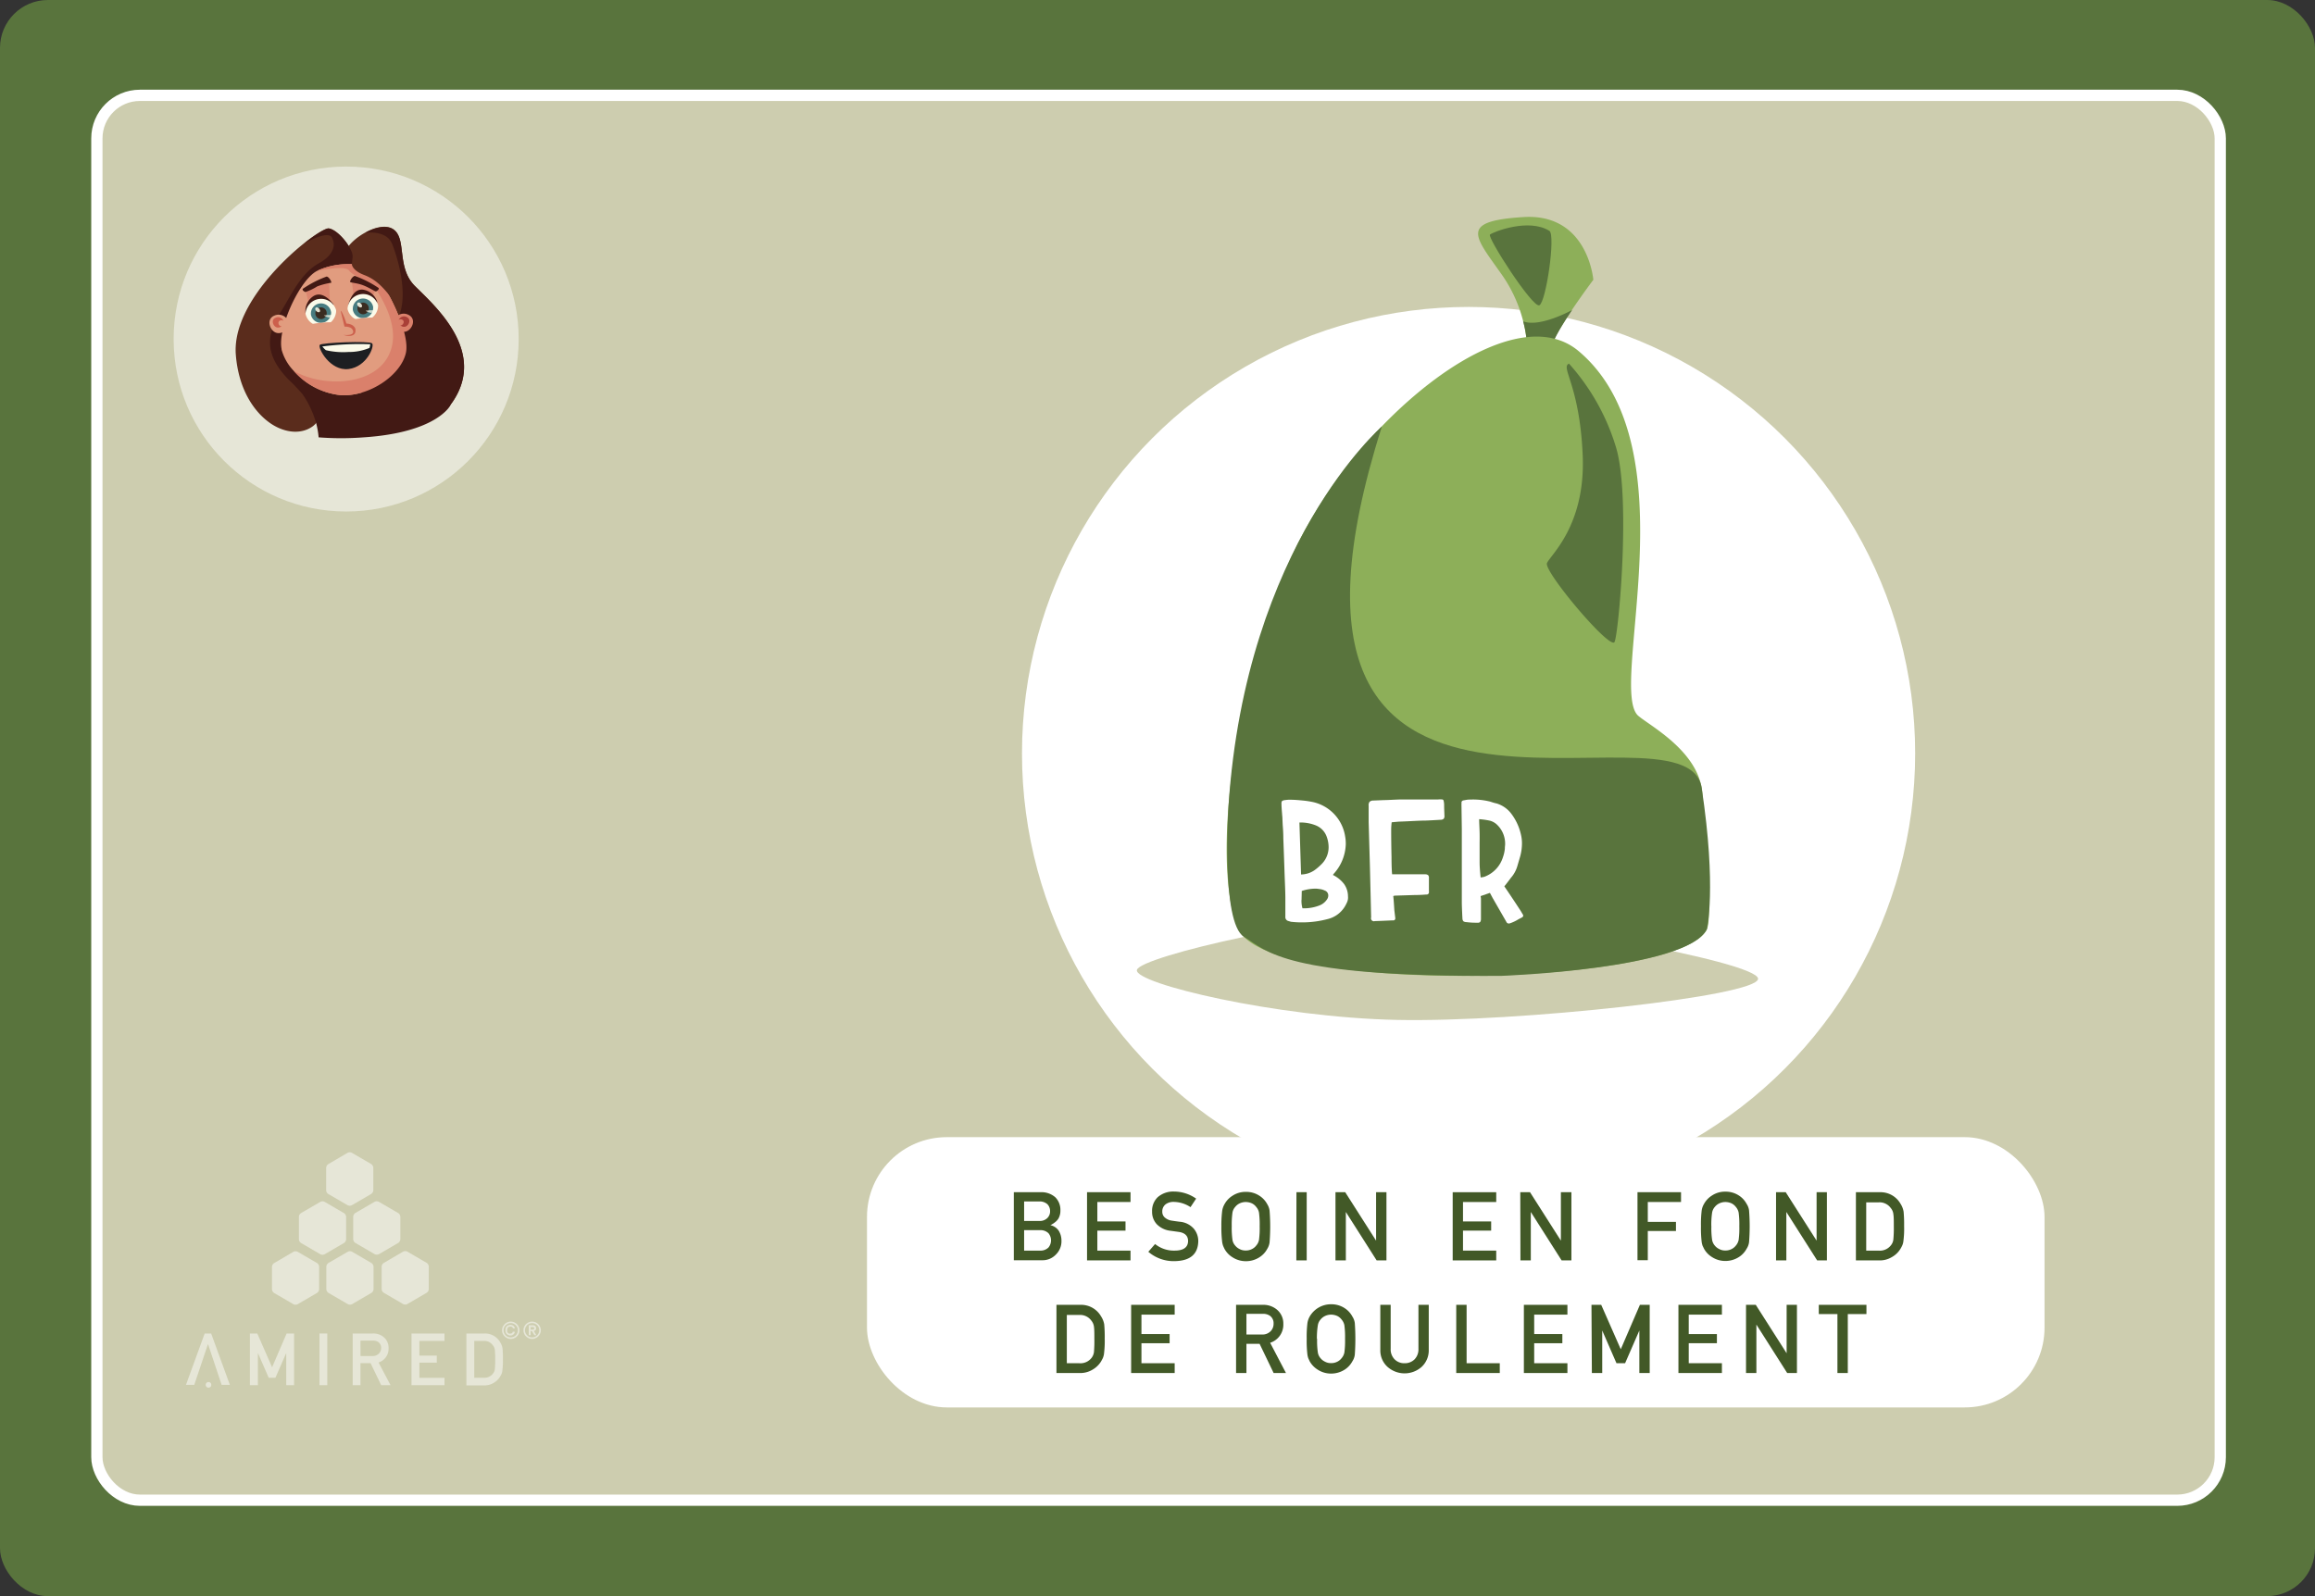 <svg xmlns="http://www.w3.org/2000/svg" viewBox="0 0 411.02 283.46"><rect x="0" y="0" width="411.02" height="283.46" fill="#333333" stroke="none"/><defs><style>.cls-1{fill:#59743d;}.cls-19,.cls-2{fill:#cdcdaf;}.cls-2{stroke:#fff;stroke-miterlimit:10;stroke-width:2px;}.cls-3,.cls-5{opacity:0.5;}.cls-4,.cls-5{fill:#fff;}.cls-6{fill:#5a2c1c;}.cls-7{fill:#421914;}.cls-8{fill:#e19c7f;}.cls-9{fill:#da806b;}.cls-10{fill:#1d1f22;}.cls-11{fill:#cc5f4c;}.cls-12{opacity:0.81;}.cls-13{fill:#a93f38;}.cls-14{fill:#fbfbea;}.cls-15{fill:#487c80;}.cls-16{fill:#3a2c21;}.cls-17{opacity:0.86;}.cls-18{opacity:0.71;}.cls-20{fill:#8daf59;}.cls-21{fill:#425927;}</style></defs><g id="Calque_2" data-name="Calque 2"><g id="Calque_1-2" data-name="Calque 1"><rect class="cls-1" width="411.02" height="283.46" rx="8.5"/><rect class="cls-2" x="17.2" y="16.93" width="377" height="249.5" rx="7.64"/><g class="cls-3"><path class="cls-4" d="M48.67,224.32a.83.83,0,0,0-.38.65v4a.84.84,0,0,0,.37.65l3.44,2a.83.83,0,0,0,.75,0l3.43-2a.84.84,0,0,0,.38-.66v-4a.84.84,0,0,0-.37-.65l-3.44-2a.83.83,0,0,0-.75,0Z"/><path class="cls-4" d="M58.31,224.3a.86.86,0,0,0-.37.66v4a.83.83,0,0,0,.38.65l3.44,2a.83.83,0,0,0,.75,0l3.43-2a.83.83,0,0,0,.38-.65v-4a.84.84,0,0,0-.38-.66l-3.43-2a.85.85,0,0,0-.76,0Z"/><path class="cls-4" d="M68.14,224.29a.83.83,0,0,0-.38.65v4a.83.83,0,0,0,.38.65l3.43,2a.83.83,0,0,0,.75,0l3.43-2a.84.84,0,0,0,.38-.66v-4a.84.84,0,0,0-.37-.65l-3.44-2a.83.83,0,0,0-.75,0Z"/><path class="cls-4" d="M53.44,215.44a.84.84,0,0,0-.37.65v4a.84.84,0,0,0,.38.66l3.44,2a.83.83,0,0,0,.75,0l3.43-2a.84.84,0,0,0,.38-.66v-4a.83.83,0,0,0-.38-.65l-3.43-2a.85.85,0,0,0-.76,0Z"/><path class="cls-4" d="M63.09,215.42a.84.84,0,0,0-.38.66v4a.83.83,0,0,0,.38.65l3.43,2a.85.85,0,0,0,.76,0l3.43-2a.84.84,0,0,0,.37-.65v-4a.83.83,0,0,0-.38-.65l-3.44-2a.83.83,0,0,0-.75,0Z"/><path class="cls-4" d="M58.29,206.74a.83.83,0,0,0-.38.65v4a.84.84,0,0,0,.37.65l3.44,2a.86.86,0,0,0,.75,0l3.43-2a.84.84,0,0,0,.38-.66v-4a.84.84,0,0,0-.37-.65l-3.44-2a.83.83,0,0,0-.75,0Z"/><path class="cls-4" d="M44.37,236.82h1.31l2.63,6,2.58-6h1.32V246H50.82v-5.72h0l-1.92,4.4H47.71l-1.92-4.4h0V246H44.37Z"/><path class="cls-4" d="M56.72,236.82h1.39V246H56.72Z"/><path class="cls-4" d="M62.62,236.82H66.2a2.82,2.82,0,0,1,1.87.6,2.45,2.45,0,0,1,.92,2,2.56,2.56,0,0,1-1.78,2.55L69.34,246H67.68l-1.89-3.92H64V246H62.62Zm1.39,4h2.11a1.53,1.53,0,0,0,1.17-.45,1.44,1.44,0,0,0,.38-1,1.23,1.23,0,0,0-.46-1,1.57,1.57,0,0,0-1-.28H64Z"/><path class="cls-4" d="M73.06,236.82h5.86v1.32H74.46v2.61h3.09V242H74.46v2.69h4.46V246H73.06Z"/><path class="cls-4" d="M82.81,236.82H86a3.08,3.08,0,0,1,2.8,1.55,2.77,2.77,0,0,1,.42,1.08,17.63,17.63,0,0,1,.07,2,13.29,13.29,0,0,1-.11,2.06,2,2,0,0,1-.15.53,4.49,4.49,0,0,1-.26.47,3.23,3.23,0,0,1-1.12,1.08,3.17,3.17,0,0,1-1.74.45H82.81Zm1.39,7.86h1.67a1.88,1.88,0,0,0,1.7-.8,1.5,1.5,0,0,0,.29-.75,14.9,14.9,0,0,0,.06-1.67,16.7,16.7,0,0,0-.06-1.71,1.54,1.54,0,0,0-.36-.84,1.83,1.83,0,0,0-1.63-.77H84.2Z"/><circle class="cls-4" cx="37.02" cy="245.94" r="0.5"/><polygon class="cls-4" points="33.02 245.94 36.34 236.82 37.49 236.82 40.81 245.94 39.35 245.94 36.93 238.69 34.49 245.94 33.02 245.94"/><path class="cls-4" d="M92.94,236.25a1.5,1.5,0,0,1,.12-.6,1.54,1.54,0,0,1,.82-.82,1.54,1.54,0,0,1,1.19,0,1.54,1.54,0,0,1,.82.82,1.35,1.35,0,0,1,.13.6,1.31,1.31,0,0,1-.13.59,1.54,1.54,0,0,1-.82.82,1.43,1.43,0,0,1-1.19,0,1.54,1.54,0,0,1-.82-.82A1.45,1.45,0,0,1,92.94,236.25Zm.27,0a1.19,1.19,0,0,0,.1.49,1.41,1.41,0,0,0,.27.4,1.18,1.18,0,0,0,.4.27,1.21,1.21,0,0,0,.5.1,1.19,1.19,0,0,0,.49-.1,1.27,1.27,0,0,0,.67-.67,1.19,1.19,0,0,0,.1-.49,1.21,1.21,0,0,0-.1-.5,1.18,1.18,0,0,0-.27-.4,1.41,1.41,0,0,0-.4-.27,1.19,1.19,0,0,0-.49-.1,1.21,1.21,0,0,0-.5.1,1.27,1.27,0,0,0-.67.67A1.21,1.21,0,0,0,93.21,236.25Zm.67-.89h.68a.68.68,0,0,1,.47.13.52.52,0,0,1,.15.4.48.48,0,0,1-.11.34.47.47,0,0,1-.3.14l.45.75h-.34l-.44-.72h-.23v.72h-.33Zm.33.76h.38l.14,0a.24.24,0,0,0,.09-.08.2.2,0,0,0,0-.14.18.18,0,0,0,0-.13.18.18,0,0,0-.09-.08l-.14,0h-.38Z"/><path class="cls-4" d="M89.14,236.25a1.53,1.53,0,0,1,.12-.6,1.72,1.72,0,0,1,.34-.49,1.47,1.47,0,0,1,.48-.33,1.56,1.56,0,0,1,1.2,0,1.54,1.54,0,0,1,.82.82,1.56,1.56,0,0,1,0,1.2,1.58,1.58,0,0,1-.33.48,1.51,1.51,0,0,1-.49.33,1.45,1.45,0,0,1-1.2,0,1.47,1.47,0,0,1-.48-.33,1.82,1.82,0,0,1-.34-.48A1.53,1.53,0,0,1,89.14,236.25Zm.27,0a1.34,1.34,0,0,0,.1.49,1.26,1.26,0,0,0,.28.4,1,1,0,0,0,.4.27,1.16,1.16,0,0,0,.49.1,1.31,1.31,0,0,0,.9-.37,1.41,1.41,0,0,0,.27-.4,1.34,1.34,0,0,0,.1-.49,1.39,1.39,0,0,0-.1-.5,1.56,1.56,0,0,0-.27-.4,1.46,1.46,0,0,0-.41-.27,1.13,1.13,0,0,0-.49-.1,1.16,1.16,0,0,0-.49.1,1.28,1.28,0,0,0-.4.27,1.38,1.38,0,0,0-.28.4A1.39,1.39,0,0,0,89.41,236.25Zm2,.28a.77.77,0,0,1-.27.47.71.71,0,0,1-.5.18.92.92,0,0,1-.38-.07.86.86,0,0,1-.29-.19.75.75,0,0,1-.18-.3,1.18,1.18,0,0,1-.06-.39,1.16,1.16,0,0,1,.06-.38.74.74,0,0,1,.17-.3.82.82,0,0,1,.28-.19,1,1,0,0,1,.39-.07.81.81,0,0,1,.52.16.69.69,0,0,1,.26.47h-.32a.49.49,0,0,0-.15-.24.46.46,0,0,0-.31-.09.57.57,0,0,0-.44.17.73.73,0,0,0-.14.47.69.69,0,0,0,0,.25.53.53,0,0,0,.11.21.67.67,0,0,0,.19.14.66.66,0,0,0,.25,0,.4.4,0,0,0,.45-.35Z"/></g><circle class="cls-5" cx="61.46" cy="60.21" r="30.63"/><path class="cls-6" d="M80.36,71.36c-4.72,7-13.43,2.35-17.4-3.19a10.17,10.17,0,0,1-2.06-5c-.41-6.69.48-11.72-.23-15.8-.41-2.36,1.77-4.77,4.2-6.08h0c1.76-1,3.66-1.33,4.79-.69,2.7,1.52.6,6.76,4,10.17S86.51,62.32,80.36,71.36Z"/><path class="cls-6" d="M62.6,45.59s-1.23,13-3.51,22c-.85,3.4-1.87,6.23-3,7.58a2.91,2.91,0,0,1-.61.57c-2,1.42-4.85,1.18-7.37-.5h0C45,73.14,42.34,69,41.87,63c-.6-7.57,7-15.72,12.12-19.8,2.16-1.72,3.89-2.72,4.39-2.65C60.08,40.83,62.68,44.16,62.6,45.59Z"/><path class="cls-7" d="M80,71.92s-2.27,4.88-15.43,5.75a52.67,52.67,0,0,1-8,0,14.6,14.6,0,0,0-.44-2.53A17.47,17.47,0,0,0,53.71,70a31.35,31.35,0,0,0-2.41-2.52c-5.9-6-2.66-9.93-.63-13.46,1.55-2.7,3.24-5.77,5.89-7.23s3.11-3.21,2.38-4.6S54,43.24,54,43.24c2.16-1.72,3.89-2.72,4.39-2.65,1.7.24,4.3,3.57,4.22,5,0,0-1.23,13-3.51,22l5.72.89L71.91,70Z"/><path class="cls-8" d="M72.05,62.74c-.94,3.92-6.42,7.68-11.44,7.45a12.82,12.82,0,0,1-8.44-4.31A8.82,8.82,0,0,1,50,62.11.29.29,0,0,1,50,62c-.71-3.47,2.73-11.26,5.72-13.53a4.23,4.23,0,0,1,.63-.39h0a12.89,12.89,0,0,1,7.87-.92A4.8,4.8,0,0,1,66,48a6.68,6.68,0,0,1,1.12,1.27,34.41,34.41,0,0,1,4.65,9.67A8.34,8.34,0,0,1,72.05,62.74Z"/><path class="cls-7" d="M80.36,71.36c-4.72,7-13.43,2.35-17.4-3.19A26.81,26.81,0,0,1,67.08,67c4.22-.86,2-6.69,3.72-10.77s-.17-10.36-1.17-12.89-4.61-2-4.76-2c1.76-1,3.66-1.33,4.79-.69,2.7,1.52.6,6.76,4,10.17S86.51,62.32,80.36,71.36Z"/><path class="cls-9" d="M72.05,62.74c-.94,3.92-6.42,7.68-11.44,7.45a12.82,12.82,0,0,1-8.44-4.31c5.3,3,14.32,2.62,16.91-2.93,2-4.25-.79-9.12-2-11.07S62.71,49.11,62,48.07s-5.33,0-5.6,0c2.38-1.23,7.42-1.84,9.62-.11C67.77,49.39,73,58.81,72.05,62.74Z"/><path class="cls-10" d="M56.77,61.25c.26-.4,8.83-.75,9.3-.27s-.94,4.16-4.19,4.56S56.4,61.84,56.77,61.25Z"/><path class="cls-6" d="M62.47,46.92s0,1.08,2.17,1.91,3.48,2.24,5.34,4.71.89.13.89.13l-3-8.24s-3.48-.52-3.66-.53A18.67,18.67,0,0,0,62.47,46.92Z"/><path class="cls-11" d="M60.58,55.21a12.17,12.17,0,0,1,.59,1.27c.16.43.3.87.43,1.31l-.43-.31a2.3,2.3,0,0,1,1.23.19,1.39,1.39,0,0,1,.55.45,1.12,1.12,0,0,1,.16.33,1,1,0,0,1,0,.18,1.49,1.49,0,0,1,0,.21.79.79,0,0,1-.16.44.83.83,0,0,1-.32.25,1.38,1.38,0,0,1-.61.12A2.79,2.79,0,0,1,61,59.47v0a4,4,0,0,0,1,0,1.19,1.19,0,0,0,.48-.16.43.43,0,0,0,.24-.38.91.91,0,0,0-.56-.76,2.42,2.42,0,0,0-1-.16h0v0l-.64-2.67Z"/><path class="cls-8" d="M51.18,57.06a1.84,1.84,0,0,0-2.49-1c-1.6.68-.68,3,.64,3.09C51.08,59.3,51.18,57.06,51.18,57.06Z"/><g class="cls-12"><polygon class="cls-9" points="58.56 53.51 58.43 50.05 54.21 51.38 54.88 54.13 58.56 53.51"/></g><path class="cls-11" d="M50.32,57a1,1,0,0,0-1.41-.56c-.9.38-.38,1.67.37,1.73C50.26,58.25,50.32,57,50.32,57Z"/><path class="cls-8" d="M50.55,57.26a.61.61,0,0,0-.83-.33c-.53.23-.23,1,.21,1C50.52,58,50.55,57.26,50.55,57.26Z"/><path class="cls-9" d="M70,56.77a1.85,1.85,0,0,1,2.56-.84c1.55.78.49,3-.84,3C69.93,59,70,56.77,70,56.77Z"/><path class="cls-13" d="M70.81,56.8a1,1,0,0,1,1.44-.47c.87.43.28,1.69-.47,1.71C70.79,58.06,70.81,56.8,70.81,56.8Z"/><path class="cls-9" d="M70.56,57.06a.61.61,0,0,1,.86-.28c.51.26.16,1-.28,1C70.55,57.8,70.56,57.06,70.56,57.06Z"/><g class="cls-12"><polygon class="cls-9" points="62.47 49.91 62.83 52.98 65.81 53.25 66.82 51.24 62.47 49.91"/></g><path class="cls-7" d="M67,53.69a3.15,3.15,0,0,0-2.56-2.25c-2-.22-2.63,2.83-2.63,2.83Z"/><path class="cls-14" d="M67.13,54.32a2.75,2.75,0,0,1-5.42.58.66.66,0,0,1,0-.14,2.77,2.77,0,0,1,5.41-.58A.68.68,0,0,1,67.13,54.32Z"/><path class="cls-15" d="M66.25,54.61a1.82,1.82,0,0,1-3.61.39s0-.07,0-.11a1.82,1.82,0,0,1,3.61-.38A.31.31,0,0,1,66.25,54.61Z"/><path class="cls-16" d="M65.47,54.7a1,1,0,0,1-2,.22.15.15,0,0,1,0-.06,1,1,0,0,1,2-.22A.13.13,0,0,0,65.47,54.7Z"/><path class="cls-8" d="M67.42,56.48a6.76,6.76,0,0,1-2.75.71,6.36,6.36,0,0,1-2.76-.27,17.17,17.17,0,0,1,2.68-.44A13.22,13.22,0,0,1,67.42,56.48Z"/><g class="cls-17"><path class="cls-14" d="M64.09,53.93c.2.2.26.48.13.61s-.41.07-.62-.14-.26-.49-.12-.62S63.88,53.72,64.09,53.93Z"/></g><path class="cls-7" d="M54.24,55.62a3.16,3.16,0,0,1,1.49-3.08c1.78-1,3.52,1.57,3.52,1.57Z"/><g class="cls-18"><path class="cls-14" d="M65,55.16s1.42-.16,1.49,0-.3.37-.57.4S64.71,55.19,65,55.16Z"/></g><path class="cls-14" d="M59.68,55.18a2.75,2.75,0,0,1-5.43.58s0-.1,0-.14A2.77,2.77,0,0,1,59.65,55,.58.58,0,0,1,59.68,55.18Z"/><path class="cls-15" d="M58.79,55.46a1.81,1.81,0,0,1-3.59.39v-.11a1.8,1.8,0,0,1,3.57-.38S58.78,55.43,58.79,55.46Z"/><path class="cls-16" d="M58,55.55a1,1,0,0,1-2,.22V55.7a1,1,0,0,1,2-.21S58,55.53,58,55.55Z"/><path class="cls-8" d="M60,57.31a7.09,7.09,0,0,1-2.8.72,6.26,6.26,0,0,1-2.8-.28,17.85,17.85,0,0,1,2.73-.44A13.62,13.62,0,0,1,60,57.31Z"/><g class="cls-17"><path class="cls-14" d="M56.64,54.79c.2.21.26.48.12.6s-.4.07-.6-.14-.25-.47-.12-.6S56.44,54.59,56.64,54.79Z"/></g><g class="cls-18"><path class="cls-14" d="M57.58,56s1.42-.16,1.48,0-.3.36-.56.39S57.26,56,57.58,56Z"/></g><path class="cls-14" d="M57.23,61.53a4,4,0,0,0,.63.66,13.41,13.41,0,0,0,4,.32,9.37,9.37,0,0,0,3.74-.72,3.68,3.68,0,0,0,.14-.65A51,51,0,0,0,57.23,61.53Z"/><path class="cls-7" d="M53.75,51.3A18.89,18.89,0,0,1,58,49.11c.44.07.95,1,.79,1.11a12.13,12.13,0,0,0-2.46.64,9.45,9.45,0,0,1-2.11,1C54,51.77,53.64,51.58,53.75,51.3Z"/><path class="cls-7" d="M67.23,51.15A19.19,19.19,0,0,0,63,49c-.44.07-1,1-.79,1.11s1.35.18,2.36.59c1.19.49,2.09,1.13,2.22,1.05S67.34,51.44,67.23,51.15Z"/><circle class="cls-4" cx="260.74" cy="133.8" r="79.29"/><path class="cls-19" d="M251.64,162.6c16.69.34,60.56,8.13,60.5,11.23s-42.77,7.74-64.1,7.3-46.71-6.46-46.19-8.87S235.24,162.26,251.64,162.6Z"/><path class="cls-20" d="M266.59,48.7A25.11,25.11,0,0,1,270.42,57h0a21.1,21.1,0,0,1,.72,5.3s4.46,2,4.3-.27c-.09-1.13,1.78-4.21,3.66-7h0c1.89-2.82,3.79-5.34,3.79-5.34s-.95-11.85-12.4-11.14S261.78,41.88,266.59,48.7Z"/><path class="cls-1" d="M271.16,62.33s4.46,2,4.3-.27c-.09-1.13,1.78-4.21,3.66-7h0s-5.73,3.17-8.69,2A21.1,21.1,0,0,1,271.16,62.33Z"/><path class="cls-1" d="M275.09,41c1.14.72-.6,12.71-1.79,13.22s-9.31-12.1-8.76-12.56S271.39,38.68,275.09,41Z"/><path class="cls-20" d="M219.83,164.89c5.1,12.07,78.28,10.29,83.21.16.93-1.92,0-13-.78-24.1-.54-7.45-9.18-11.95-11.37-13.81-5.51-4.65,9.58-47.72-10.58-64.76-8.19-6.93-22.86.81-35,13.36a86.07,86.07,0,0,0-14.76,20.55C219.51,118.44,214.73,152.83,219.83,164.89Z"/><path class="cls-1" d="M278.57,64.58c-1.57.67,1.89,3.73,2.43,16.23s-5.71,17.73-6.34,19.19,11.27,15.57,12,14,2.88-25.43.31-34.38A39.09,39.09,0,0,0,278.57,64.58Z"/><path class="cls-1" d="M245.35,75.74s-24.18,20.91-27.23,67.37c0,0-1.4,20.73,2.75,23.27s7,7.14,45.63,6.93c0,0,33-1.17,36.54-8.26,0,0,1.78-7.22-.91-25.1S217.85,162.33,245.35,75.74Z"/><path class="cls-4" d="M238.64,157a3.8,3.8,0,0,1,.69,2.17,2.29,2.29,0,0,1,0,.44,2,2,0,0,1-.19.68,7.49,7.49,0,0,1-.36.69,4.91,4.91,0,0,1-3.1,2.25,17.54,17.54,0,0,1-4.48.58,16.55,16.55,0,0,1-2-.11l-.47-.14a.7.7,0,0,1-.52-.74v-3.43c0-.95-.07-2.38-.14-4.29q-.06-1.92-.22-6.2c0-1.06-.07-1.86-.11-2.39l-.05-1.07c0-.4-.06-.71-.06-.91-.07-.8-.11-1.41-.11-1.81a.73.73,0,0,1,.11-.47,1.15,1.15,0,0,1,.55-.16,4.8,4.8,0,0,1,.91-.06c.91,0,1.67.09,2.26.14a16,16,0,0,1,1.8.28,7.41,7.41,0,0,1,5.68,6.12,7.06,7.06,0,0,1,.11,1.32,8.18,8.18,0,0,1-2.17,5.32.5.5,0,0,1-.13.17A5.67,5.67,0,0,1,238.64,157ZM231,155.3a4.27,4.27,0,0,0,2.36-.74,9.43,9.43,0,0,0,1.18-1,4.24,4.24,0,0,0,1.35-3.1,5.46,5.46,0,0,0-.33-1.84,3.38,3.38,0,0,0-2-2.06,7.31,7.31,0,0,0-2.85-.49Zm.08,4.47a4.68,4.68,0,0,0,.17,1.54l.33,0a7.44,7.44,0,0,0,2.71-.52,2.83,2.83,0,0,0,1.32-1.07,1.2,1.2,0,0,0,.22-.69.92.92,0,0,0-.63-.88,2.8,2.8,0,0,0-1-.27,3.59,3.59,0,0,0-.77-.06,7.83,7.83,0,0,0-2.31.41C231.12,158.81,231.09,159.32,231.09,159.77Z"/><path class="cls-4" d="M247,147.34q0,2.16.06,4.86c0,1.79.07,2.82.11,3.07l.41,0h3.57q1.23,0,1.86,0a.9.9,0,0,1,.55.15.73.73,0,0,1,.14.53c0,1.06,0,1.86,0,2.39a.42.42,0,0,1-.49.52q-1,.09-2,.09l-3.56.11a.93.93,0,0,0-.28.08c.06.51.12,1.34.19,2.5l.17,1.42v.06a.34.34,0,0,1-.28.33.41.41,0,0,1-.19,0c-1.45.07-2.5.11-3.16.13a.52.52,0,0,1-.66-.66l-.05-2.16-.17-7.06L243,146l0-1c0-.42,0-1.05,0-1.89a1,1,0,0,1,.15-.7.93.93,0,0,1,.67-.24l1.95-.08c.62,0,1.57-.07,2.86-.11h1.95c2.12,0,3.7,0,4.75,0a4,4,0,0,1,.75,0,.29.29,0,0,1,.23.22,3.36,3.36,0,0,1,.09.73c0,.84.05,1.47.05,1.89a.79.79,0,0,1-.12.58.84.84,0,0,1-.56.19c-1.21.07-2.11.12-2.7.14-1.09,0-2.68.12-4.75.19l-1.23.11A10.63,10.63,0,0,0,247,147.34Z"/><path class="cls-4" d="M270,161.78c.21.35.32.55.36.6a.39.39,0,0,1,.08.25c0,.11-.07.21-.22.3l-.63.33A7,7,0,0,1,268,164a.4.4,0,0,1-.17,0,.41.41,0,0,1-.36-.25L265,159.45l-.47-.88-1.65.57.06.41c0,.15,0,.31,0,.47l0,3.16a1,1,0,0,1-.14.56.63.63,0,0,1-.46.13c-.48,0-1.14,0-2-.11a.91.91,0,0,1-.52-.15.82.82,0,0,1-.17-.51c-.07-1.32-.11-2.33-.11-3l0-7.25c0-1.25,0-3.13,0-5.66l-.06-4.23a.74.74,0,0,1,0-.19.31.31,0,0,0,0-.19.4.4,0,0,1,.38-.44l.54-.1A3.59,3.59,0,0,1,261,142a12.5,12.5,0,0,1,3.57.36l.53.17c.23.07.44.12.62.16a5.15,5.15,0,0,1,2.56,1.76,9.66,9.66,0,0,1,1.75,3.73,6.65,6.65,0,0,1,.19,1.62,8.84,8.84,0,0,1-.3,2.23l-.52,1.78a5.42,5.42,0,0,1-1.15,2.09c-.28.38-.66.89-1.16,1.51C268.4,159.33,269.37,160.81,270,161.78Zm-6.76-6,.28-.06a5.43,5.43,0,0,0,3.33-3.51,6.38,6.38,0,0,0,.33-1.46c0-.37.05-.63.05-.79a4.65,4.65,0,0,0-1.43-3.49,2.87,2.87,0,0,0-1.27-.72,13.32,13.32,0,0,0-1.91-.27c0,.71.06,1.52.08,2.42s0,1.52,0,1.89c0,1.34,0,2.45,0,3.35s.09,1.79.18,2.69Z"/><rect class="cls-4" x="153.93" y="201.95" width="209.07" height="48" rx="14.17"/><path class="cls-21" d="M180,211.73h4.69a3.72,3.72,0,0,1,2.68.9,3.16,3.16,0,0,1,.9,2.35,2.81,2.81,0,0,1-.35,1.43,2.38,2.38,0,0,1-.55.61,3.92,3.92,0,0,1-.88.56v0a2.4,2.4,0,0,1,1.49,1,3.36,3.36,0,0,1,.48,1.75,3.3,3.3,0,0,1-1,2.48,3.23,3.23,0,0,1-2.39,1H180Zm1.83,1.64v3.46h2.65a1.9,1.9,0,0,0,1.48-.52,1.65,1.65,0,0,0,.48-1.21,1.74,1.74,0,0,0-.48-1.24,2.06,2.06,0,0,0-1.48-.49Zm0,5.1v3.63h2.82a2,2,0,0,0,1.5-.55,2,2,0,0,0,0-2.54,2,2,0,0,0-1.5-.54Z"/><path class="cls-21" d="M193,211.73h7.72v1.74h-5.89v3.45h5v1.63h-5v3.55h5.89v1.74H193Z"/><path class="cls-21" d="M208.55,222.1c1.57,0,2.36-.58,2.39-1.68,0-.91-.52-1.45-1.58-1.63l-1.6-.22a4,4,0,0,1-2.38-1.16,3.19,3.19,0,0,1-.83-2.24,3.33,3.33,0,0,1,1-2.56,4.18,4.18,0,0,1,2.9-1,6.86,6.86,0,0,1,3.92,1.26l-1,1.51a5.5,5.5,0,0,0-3-.93,2.31,2.31,0,0,0-1.41.42,1.58,1.58,0,0,0-.6,1.31,1.33,1.33,0,0,0,.4,1,2.36,2.36,0,0,0,1.31.6c.33.05.78.12,1.36.19a3.73,3.73,0,0,1,2.51,1.22,3.43,3.43,0,0,1,.81,2.26q-.09,3.47-4.25,3.52a6.9,6.9,0,0,1-4.62-1.66l1.2-1.38A5.31,5.31,0,0,0,208.55,222.1Z"/><path class="cls-21" d="M216.85,217.78A21,21,0,0,1,217,215a3.42,3.42,0,0,1,.41-1.15,4.05,4.05,0,0,1,1.41-1.49,4.18,4.18,0,0,1,2.38-.69,4.23,4.23,0,0,1,2.41.69,4,4,0,0,1,1.38,1.49,2.88,2.88,0,0,1,.42,1.15,36.07,36.07,0,0,1,0,5.63,2.87,2.87,0,0,1-.42,1.17,3.93,3.93,0,0,1-1.38,1.48,4.4,4.4,0,0,1-2.41.7,4.34,4.34,0,0,1-2.38-.7,4,4,0,0,1-1.41-1.48c-.09-.18-.17-.36-.24-.52a3.55,3.55,0,0,1-.17-.65A21,21,0,0,1,216.85,217.78Zm1.84,0a15.18,15.18,0,0,0,.13,2.42,2,2,0,0,0,.48,1,2.2,2.2,0,0,0,.76.61,2.17,2.17,0,0,0,1.11.27,2.29,2.29,0,0,0,1.14-.27,2.09,2.09,0,0,0,.73-.61,2.12,2.12,0,0,0,.49-1,15.58,15.58,0,0,0,.12-2.42,16,16,0,0,0-.12-2.43,2.09,2.09,0,0,0-.49-1,2.12,2.12,0,0,0-.73-.62,2.66,2.66,0,0,0-1.14-.26,2.52,2.52,0,0,0-1.11.26,2.23,2.23,0,0,0-.76.62,2,2,0,0,0-.48,1A15.61,15.61,0,0,0,218.69,217.78Z"/><path class="cls-21" d="M230.18,211.73H232v12.11h-1.84Z"/><path class="cls-21" d="M237.11,211.73h1.73l5.48,8.6h0v-8.6h1.84v12.11h-1.74l-5.47-8.6h0v8.6h-1.84Z"/><path class="cls-21" d="M257.92,211.73h7.73v1.74h-5.9v3.45h5v1.63h-5v3.55h5.9v1.74h-7.73Z"/><path class="cls-21" d="M269.92,211.73h1.73l5.48,8.6h0v-8.6H279v12.11h-1.74l-5.47-8.6h0v8.6h-1.84Z"/><path class="cls-21" d="M290.73,211.73h7.73v1.74h-5.9V217h5v1.62h-5v5.18h-1.83Z"/><path class="cls-21" d="M302,217.78a20.47,20.47,0,0,1,.13-2.82,3.22,3.22,0,0,1,.41-1.15,4.05,4.05,0,0,1,1.41-1.49,4.16,4.16,0,0,1,2.38-.69,4.28,4.28,0,0,1,2.41.69,4,4,0,0,1,1.37,1.49,2.74,2.74,0,0,1,.43,1.15,36.07,36.07,0,0,1,0,5.63,2.73,2.73,0,0,1-.43,1.17,4,4,0,0,1-1.37,1.48,4.45,4.45,0,0,1-2.41.7,4.32,4.32,0,0,1-2.38-.7,4,4,0,0,1-1.41-1.48l-.25-.52a3.63,3.63,0,0,1-.16-.65A20.5,20.5,0,0,1,302,217.78Zm1.85,0a14,14,0,0,0,.13,2.42,2.1,2.1,0,0,0,.47,1,2.24,2.24,0,0,0,.77.61,2.17,2.17,0,0,0,1.11.27,2.29,2.29,0,0,0,1.14-.27,2.19,2.19,0,0,0,.73-.61,2.21,2.21,0,0,0,.49-1,15.58,15.58,0,0,0,.12-2.42,16,16,0,0,0-.12-2.43,2.19,2.19,0,0,0-.49-1,2.21,2.21,0,0,0-.73-.62,2.66,2.66,0,0,0-1.14-.26,2.52,2.52,0,0,0-1.11.26,2.27,2.27,0,0,0-.77.62,2.07,2.07,0,0,0-.47,1A14.42,14.42,0,0,0,303.84,217.78Z"/><path class="cls-21" d="M315.33,211.73h1.72l5.48,8.6h0v-8.6h1.83v12.11h-1.73l-5.47-8.6h0v8.6h-1.83Z"/><path class="cls-21" d="M329.51,211.73h4.23a4.08,4.08,0,0,1,3.69,2.05,3.71,3.71,0,0,1,.55,1.42,25,25,0,0,1,.09,2.58,17,17,0,0,1-.14,2.73,2.66,2.66,0,0,1-.2.69,5,5,0,0,1-.34.63,4.1,4.1,0,0,1-1.48,1.41,4.15,4.15,0,0,1-2.29.6h-4.11Zm1.83,10.37h2.19a2.48,2.48,0,0,0,2.24-1,1.92,1.92,0,0,0,.39-1,20.59,20.59,0,0,0,.08-2.21c0-1,0-1.8-.08-2.26a2,2,0,0,0-.47-1.1,2.45,2.45,0,0,0-2.16-1h-2.19Z"/><path class="cls-21" d="M187.57,231.73h4.24a4.07,4.07,0,0,1,3.68,2.05,3.74,3.74,0,0,1,.56,1.42,25,25,0,0,1,.09,2.58,18.25,18.25,0,0,1-.14,2.73,3.12,3.12,0,0,1-.2.69c-.1.2-.21.41-.34.63a4.27,4.27,0,0,1-1.48,1.41,4.17,4.17,0,0,1-2.3.6h-4.11Zm1.84,10.37h2.19a2.5,2.5,0,0,0,2.24-1,2.11,2.11,0,0,0,.39-1,21.47,21.47,0,0,0,.07-2.21c0-1,0-1.8-.07-2.26a2.09,2.09,0,0,0-.47-1.1,2.45,2.45,0,0,0-2.16-1h-2.19Z"/><path class="cls-21" d="M200.83,231.73h7.73v1.74h-5.9v3.45h5v1.63h-5v3.55h5.9v1.74h-7.73Z"/><path class="cls-21" d="M219.46,231.73h4.72a3.74,3.74,0,0,1,2.47.8,3.19,3.19,0,0,1,1.2,2.58,3.37,3.37,0,0,1-2.34,3.36l2.81,5.37h-2.19l-2.49-5.18H221.3v5.18h-1.84ZM221.3,237h2.77a2,2,0,0,0,1.54-.6,1.86,1.86,0,0,0,.51-1.33,1.63,1.63,0,0,0-.61-1.37,2.1,2.1,0,0,0-1.34-.37H221.3Z"/><path class="cls-21" d="M232,237.78a20.47,20.47,0,0,1,.13-2.82,3.43,3.43,0,0,1,.4-1.15,4.35,4.35,0,0,1,3.8-2.18,4.28,4.28,0,0,1,2.41.69,4,4,0,0,1,1.37,1.49,2.74,2.74,0,0,1,.43,1.15,39.67,39.67,0,0,1,0,5.63,2.73,2.73,0,0,1-.43,1.17,4,4,0,0,1-1.37,1.48,4.45,4.45,0,0,1-2.41.7,4.32,4.32,0,0,1-2.38-.7,4.15,4.15,0,0,1-1.42-1.48c-.08-.18-.16-.36-.24-.52a3.63,3.63,0,0,1-.16-.65A20.5,20.5,0,0,1,232,237.78Zm1.85,0a14,14,0,0,0,.13,2.42,2,2,0,0,0,.47,1,2.24,2.24,0,0,0,.77.61,2.17,2.17,0,0,0,1.11.27,2.32,2.32,0,0,0,1.14-.27,2.19,2.19,0,0,0,.73-.61,2.21,2.21,0,0,0,.49-1,15.58,15.58,0,0,0,.12-2.42,16,16,0,0,0-.12-2.43,2.19,2.19,0,0,0-.49-1,2.21,2.21,0,0,0-.73-.62,2.7,2.7,0,0,0-1.14-.26,2.52,2.52,0,0,0-1.11.26,2.27,2.27,0,0,0-.77.62,2,2,0,0,0-.47,1A14.42,14.42,0,0,0,233.81,237.78Z"/><path class="cls-21" d="M245.07,231.73h1.84v7.81a2.5,2.5,0,0,0,.71,1.88,2.38,2.38,0,0,0,1.75.68,2.44,2.44,0,0,0,1.77-.68,2.53,2.53,0,0,0,.7-1.88v-7.81h1.83v8a4,4,0,0,1-1.24,3,4.56,4.56,0,0,1-6.1,0,3.93,3.93,0,0,1-1.26-3Z"/><path class="cls-21" d="M258.55,231.73h1.84V242.1h5.89v1.74h-7.73Z"/><path class="cls-21" d="M270.56,231.73h7.73v1.74h-5.9v3.45h5v1.63h-5v3.55h5.9v1.74h-7.73Z"/><path class="cls-21" d="M282.56,231.73h1.73l3.47,7.89,3.4-7.89h1.74v12.11h-1.84v-7.55h0l-2.53,5.81H287l-2.53-5.81h0v7.55h-1.84Z"/><path class="cls-21" d="M298,231.73h7.72v1.74h-5.89v3.45h5v1.63h-5v3.55h5.89v1.74H298Z"/><path class="cls-21" d="M310,231.73h1.73l5.48,8.6h0v-8.6h1.83v12.11h-1.73l-5.47-8.6h0v8.6H310Z"/><path class="cls-21" d="M326.23,233.37h-3.31v-1.64h8.46v1.64h-3.31v10.47h-1.84Z"/></g></g></svg>